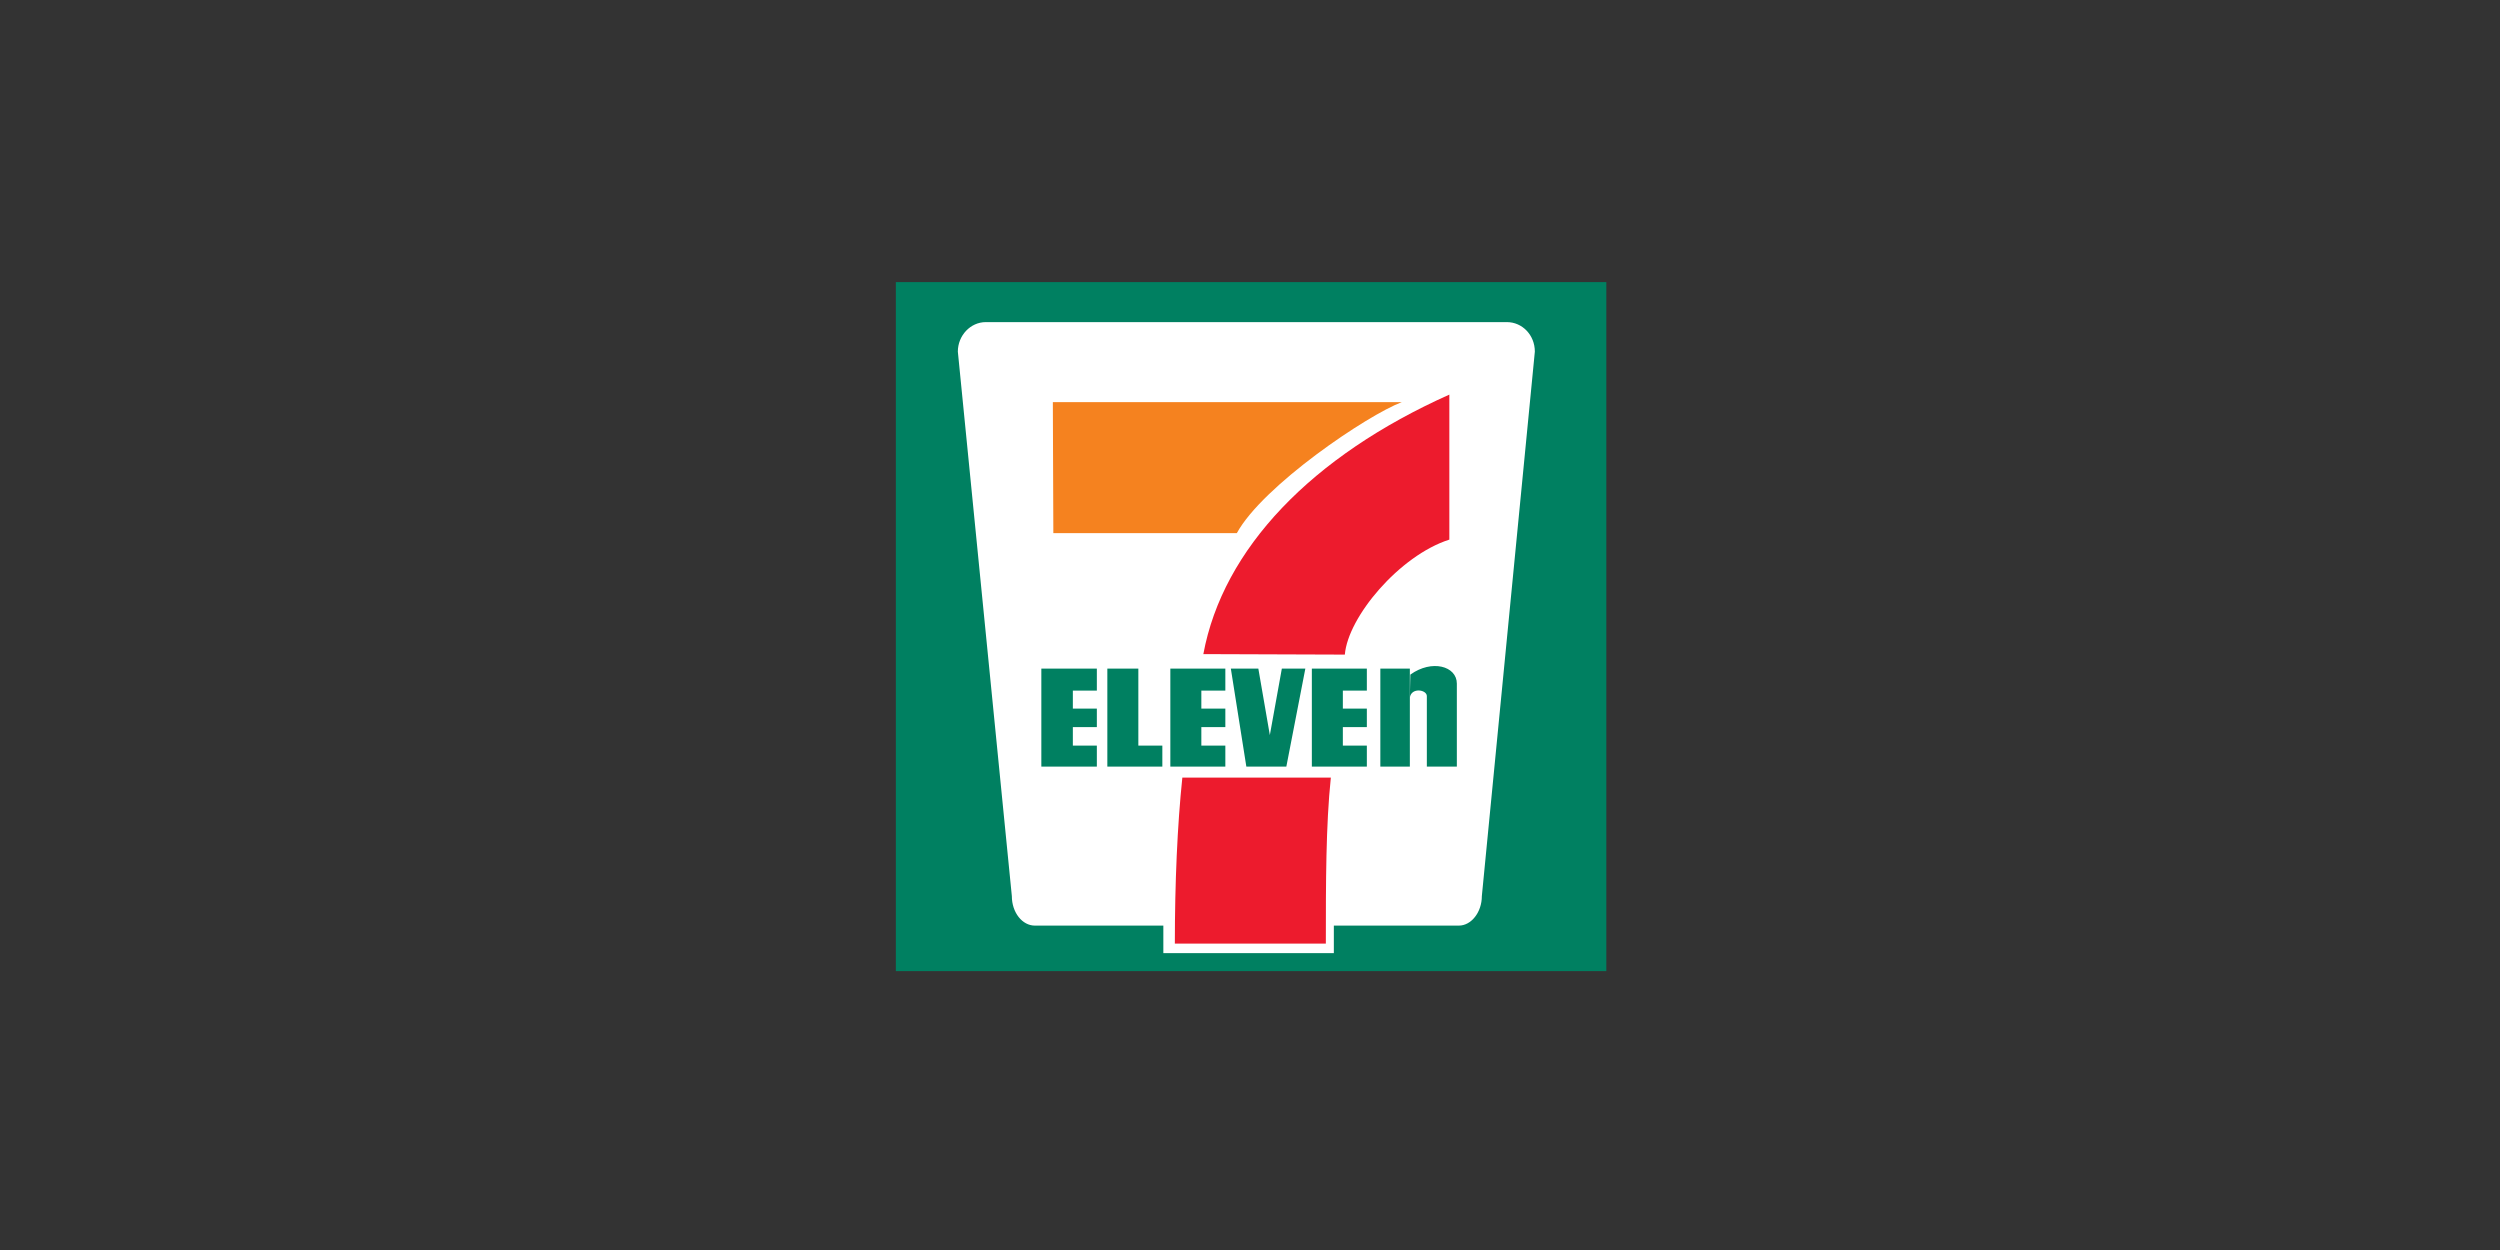 <?xml version="1.0" encoding="utf-8"?>
<!-- Generator: Adobe Illustrator 21.0.0, SVG Export Plug-In . SVG Version: 6.00 Build 0)  -->
<svg version="1.1" id="Layer_1" xmlns="http://www.w3.org/2000/svg" xmlns:xlink="http://www.w3.org/1999/xlink" x="0px" y="0px"
	 viewBox="0 0 500 250" style="enable-background:new 0 0 500 250;" xml:space="preserve">
<rect x="0" y="0" width="500" height="250" fill="#333333" stroke="none"/>
<style type="text/css">
	.st0{fill:#FFFFFF;}
	.st1{fill:#008061;}
	.st2{fill:#F5821F;}
	.st3{fill:#ED1B2D;}
</style>
<g id="Page-1">
	<g id="_x37_-11-logo" transform="translate(-0.349, 0)">
		<g id="svg2">
			<g id="g2862" transform="translate(0.318, 0.221)">
				<polygon id="polygon10" class="st0" points="179.9,57.2 320.7,57.2 320.7,193.3 179.9,193.3 				"/>
				<polygon id="polygon12" class="st1" points="179.2,56.2 321.3,56.2 321.3,194 179.2,194 				"/>
				<path id="path14" class="st0" d="M266.8,184.9v5.5h-34.1v-5.5H207c-2.5,0-4.6-2.6-4.6-5.9L191.6,70.1c0-3.2,2.5-5.9,5.6-5.9
					h104.2c3.1,0,5.6,2.6,5.6,5.9L296.4,179c0,3.2-2.1,5.9-4.6,5.9L266.8,184.9L266.8,184.9z"/>
				<path id="path16" class="st2" d="M210.6,80.2h69.8c-6.9,2.6-27.8,16.7-33,26.2h-36.7L210.6,80.2L210.6,80.2z"/>
				<path id="path18" class="st3" d="M266.2,155.3c-1,9.5-1,21-1,33.2h-30.2c0-12.1,0.5-23.7,1.5-33.2H266.2L266.2,155.3z"/>
				<polygon id="polygon20" class="st1" points="219.4,141.5 219.4,145.2 214.6,145.2 214.6,148.9 219.4,148.9 219.4,153.1 
					208.3,153.1 208.3,133.5 219.4,133.5 219.4,137.9 214.6,137.9 214.6,141.5 				"/>
				<polygon id="polygon22" class="st1" points="245.1,141.5 245.1,145.2 240.3,145.2 240.3,148.9 245.1,148.9 245.1,153.1 
					234.1,153.1 234.1,133.5 245.1,133.5 245.1,137.9 240.3,137.9 240.3,141.5 				"/>
				<polygon id="polygon24" class="st1" points="273.4,141.5 273.4,145.2 268.6,145.2 268.6,148.9 273.4,148.9 273.4,153.1 
					262.4,153.1 262.4,133.5 273.4,133.5 273.4,137.9 268.6,137.9 268.6,141.5 				"/>
				<polygon id="polygon26" class="st1" points="227.7,133.5 227.7,148.9 232.5,148.9 232.5,153.1 221.5,153.1 221.5,133.5 				"/>
				<polygon id="polygon28" class="st1" points="254,146.8 251.7,133.5 246.2,133.5 249.3,153.1 257.3,153.1 261.1,133.5 
					256.4,133.5 				"/>
				<polygon id="polygon30" class="st1" points="276.1,133.5 282,133.5 282,153.1 276.1,153.1 				"/>
				<path id="path32" class="st1" d="M282,139.3c0.3-2.1,3.4-1.6,3.4-0.3v14.1h6v-16.6c0-3.5-5-4.9-9.3-1.8L282,139.3L282,139.3z"/>
				<path id="path34" class="st3" d="M269,130.7c0.6-7.5,10.9-19.8,20.9-23v-29c-27.5,12.3-45.3,30.8-49.2,51.9L269,130.7L269,130.7
					z"/>
			</g>
		</g>
	</g>
</g>
</svg>
